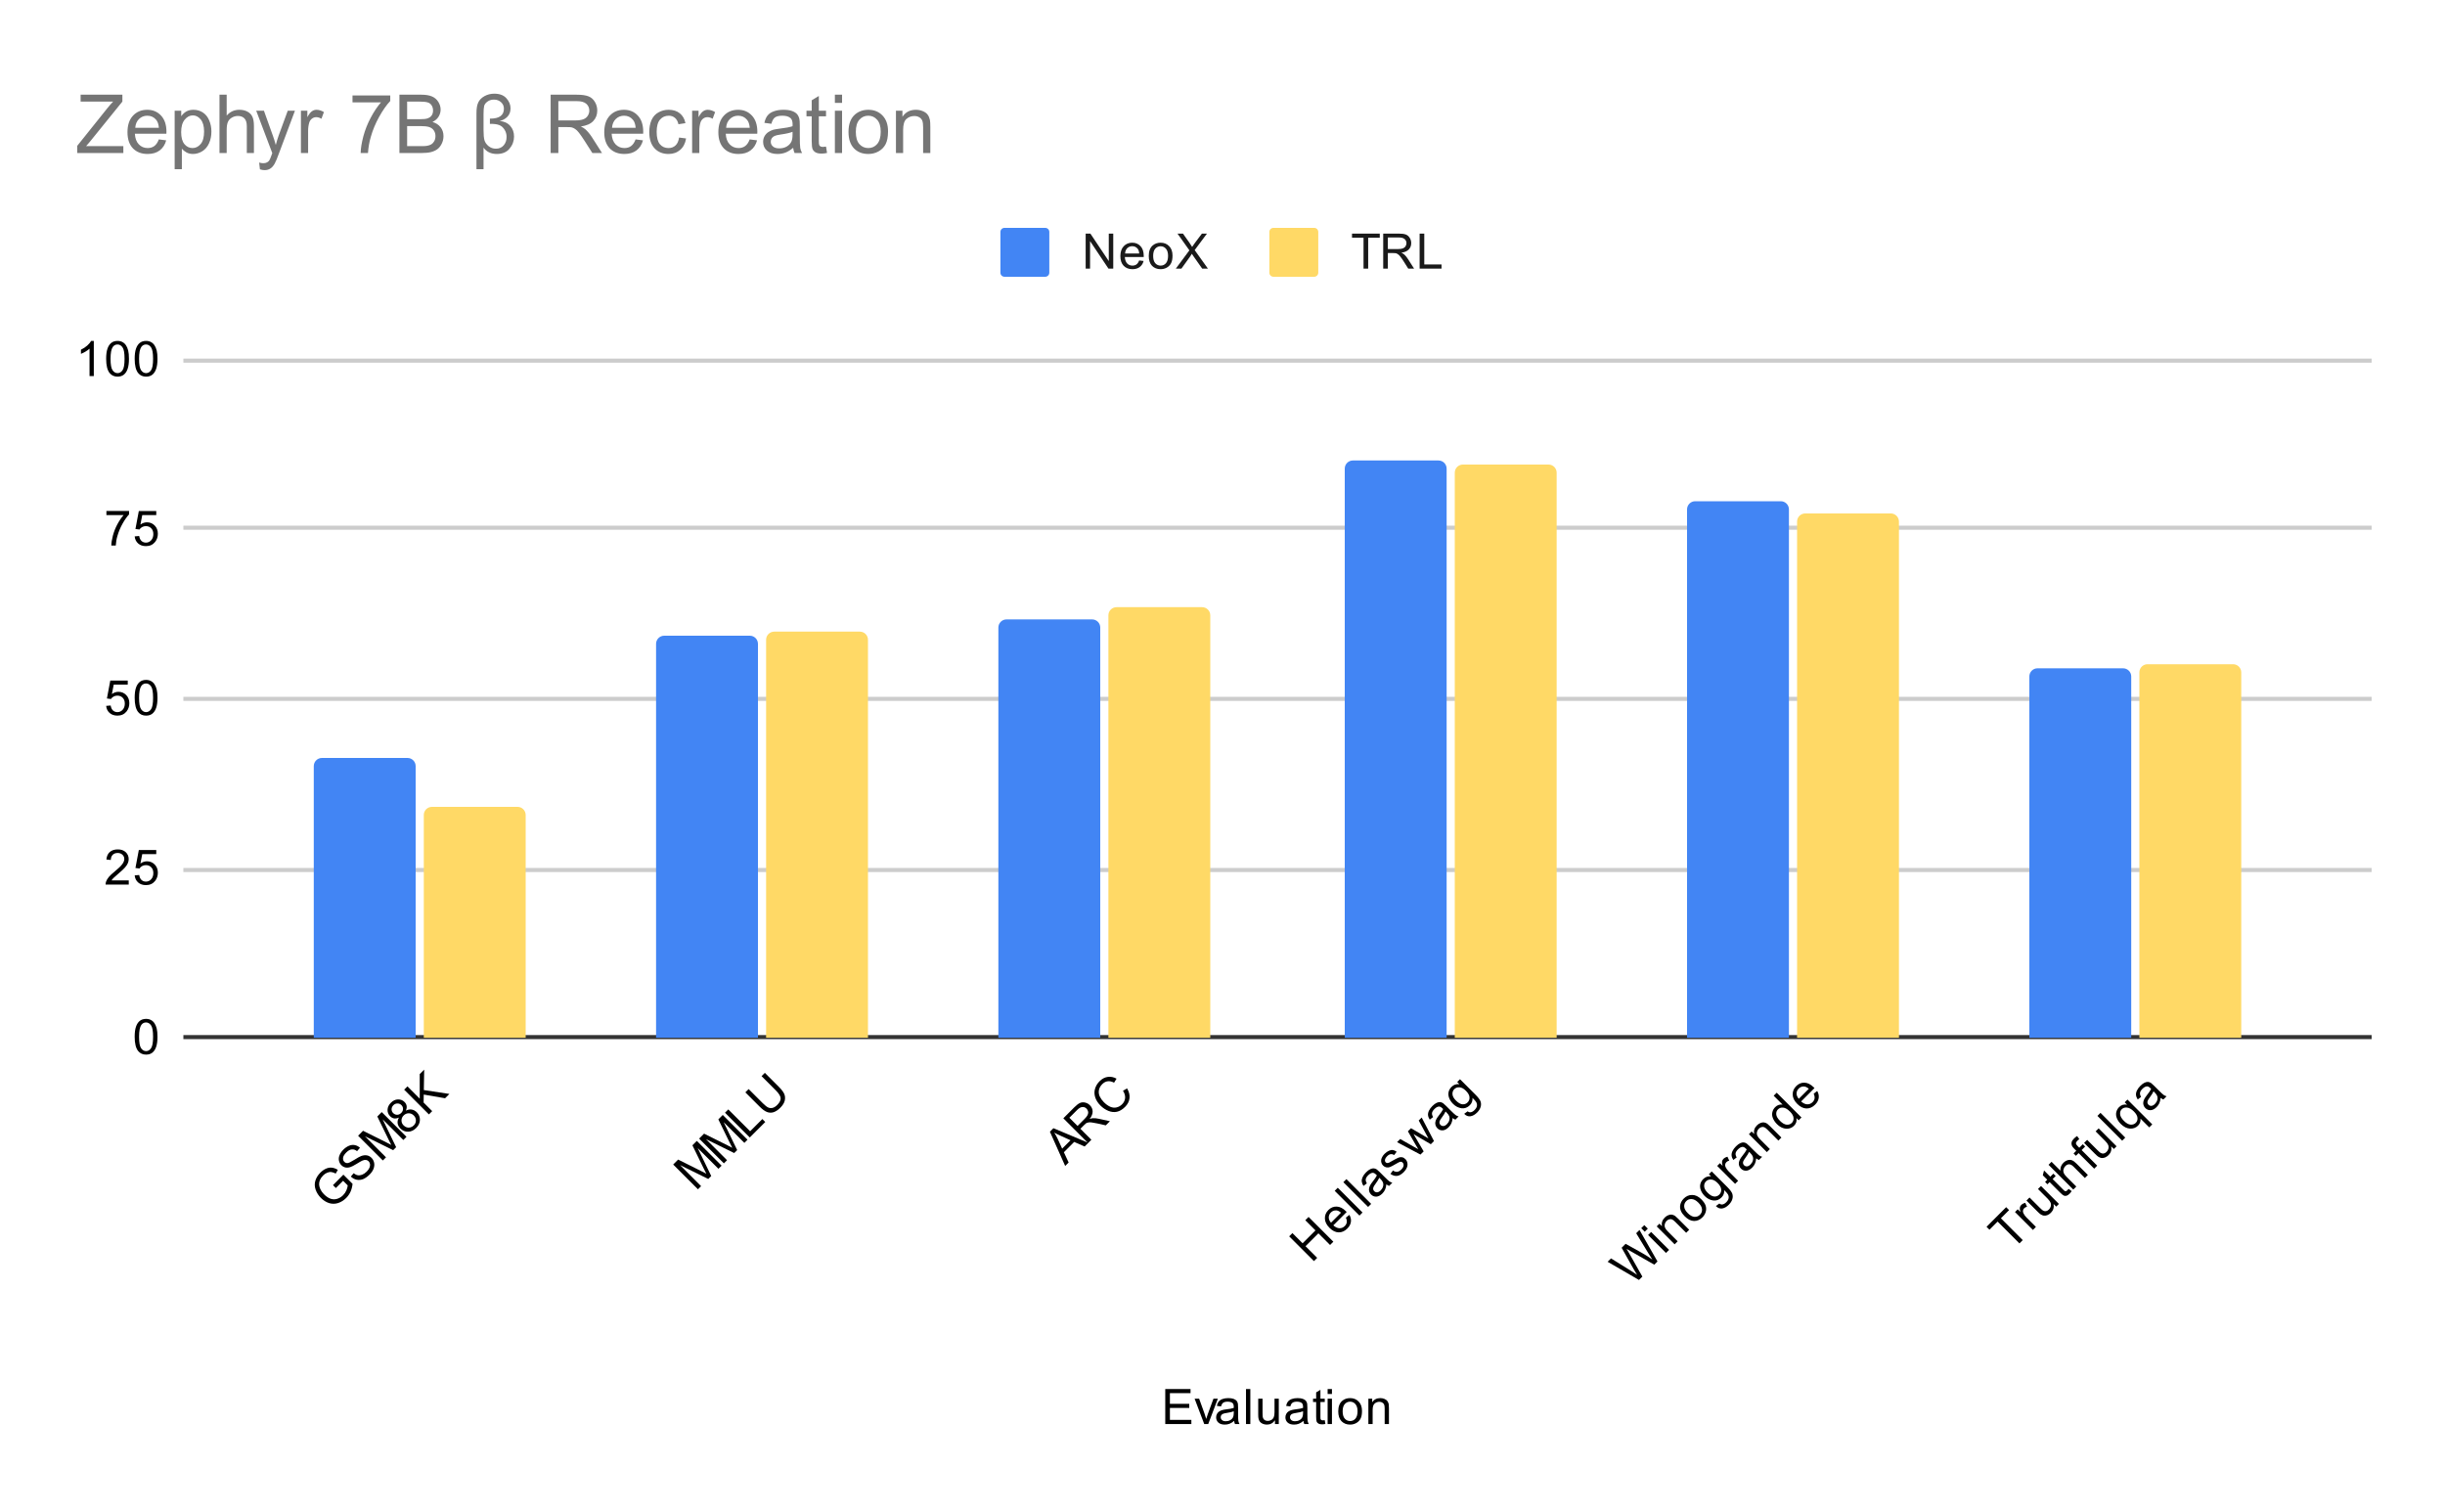 <svg version="1.1" viewBox="0.0 0.0 600.0 371.0" fill="none" stroke="none" stroke-linecap="square" stroke-miterlimit="10" width="600" height="371" xmlns:xlink="http://www.w3.org/1999/xlink" xmlns="http://www.w3.org/2000/svg"><path fill="#ffffff" d="M0 0L600.0 0L600.0 371.0L0 371.0L0 0Z" fill-rule="nonzero"/><path stroke="#333333" stroke-width="1.0" stroke-linecap="butt" d="M45.5 254.5L581.5 254.5" fill-rule="nonzero"/><path stroke="#cccccc" stroke-width="1.0" stroke-linecap="butt" d="M45.5 213.5L581.5 213.5" fill-rule="nonzero"/><path stroke="#cccccc" stroke-width="1.0" stroke-linecap="butt" d="M45.5 171.5L581.5 171.5" fill-rule="nonzero"/><path stroke="#cccccc" stroke-width="1.0" stroke-linecap="butt" d="M45.5 129.5L581.5 129.5" fill-rule="nonzero"/><path stroke="#cccccc" stroke-width="1.0" stroke-linecap="butt" d="M45.5 88.5L581.5 88.5" fill-rule="nonzero"/><clipPath id="id_0"><path d="M45.55 88.283L581.45 88.283L581.45 254.658L45.55 254.658L45.55 88.283Z" clip-rule="nonzero"/></clipPath><path stroke="#000000" stroke-width="2.0" stroke-linecap="butt" stroke-opacity="0.0" clip-path="url(#id_0)" d="M102.0 255.0L77.0 255.0L77.0 188.0C77.0 186.895 77.895 186.0 79.0 186.0L100.0 186.0C101.105 186.0 102.0 186.895 102.0 188.0Z" fill-rule="nonzero"/><path fill="#4285f4" clip-path="url(#id_0)" d="M102.0 255.0L77.0 255.0L77.0 188.0C77.0 186.895 77.895 186.0 79.0 186.0L100.0 186.0C101.105 186.0 102.0 186.895 102.0 188.0Z" fill-rule="nonzero"/><path stroke="#000000" stroke-width="2.0" stroke-linecap="butt" stroke-opacity="0.0" clip-path="url(#id_0)" d="M186.0 255.0L161.0 255.0L161.0 158.0C161.0 156.895 161.895 156.0 163.0 156.0L184.0 156.0C185.105 156.0 186.0 156.895 186.0 158.0Z" fill-rule="nonzero"/><path fill="#4285f4" clip-path="url(#id_0)" d="M186.0 255.0L161.0 255.0L161.0 158.0C161.0 156.895 161.895 156.0 163.0 156.0L184.0 156.0C185.105 156.0 186.0 156.895 186.0 158.0Z" fill-rule="nonzero"/><path stroke="#000000" stroke-width="2.0" stroke-linecap="butt" stroke-opacity="0.0" clip-path="url(#id_0)" d="M270.0 255.0L245.0 255.0L245.0 154.0C245.0 152.895 245.895 152.0 247.0 152.0L268.0 152.0C269.105 152.0 270.0 152.895 270.0 154.0Z" fill-rule="nonzero"/><path fill="#4285f4" clip-path="url(#id_0)" d="M270.0 255.0L245.0 255.0L245.0 154.0C245.0 152.895 245.895 152.0 247.0 152.0L268.0 152.0C269.105 152.0 270.0 152.895 270.0 154.0Z" fill-rule="nonzero"/><path stroke="#000000" stroke-width="2.0" stroke-linecap="butt" stroke-opacity="0.0" clip-path="url(#id_0)" d="M355.0 255.0L330.0 255.0L330.0 115.0C330.0 113.895 330.895 113.0 332.0 113.0L353.0 113.0C354.105 113.0 355.0 113.895 355.0 115.0Z" fill-rule="nonzero"/><path fill="#4285f4" clip-path="url(#id_0)" d="M355.0 255.0L330.0 255.0L330.0 115.0C330.0 113.895 330.895 113.0 332.0 113.0L353.0 113.0C354.105 113.0 355.0 113.895 355.0 115.0Z" fill-rule="nonzero"/><path stroke="#000000" stroke-width="2.0" stroke-linecap="butt" stroke-opacity="0.0" clip-path="url(#id_0)" d="M439.0 255.0L414.0 255.0L414.0 125.0C414.0 123.895 414.895 123.0 416.0 123.0L437.0 123.0C438.105 123.0 439.0 123.895 439.0 125.0Z" fill-rule="nonzero"/><path fill="#4285f4" clip-path="url(#id_0)" d="M439.0 255.0L414.0 255.0L414.0 125.0C414.0 123.895 414.895 123.0 416.0 123.0L437.0 123.0C438.105 123.0 439.0 123.895 439.0 125.0Z" fill-rule="nonzero"/><path stroke="#000000" stroke-width="2.0" stroke-linecap="butt" stroke-opacity="0.0" clip-path="url(#id_0)" d="M523.0 255.0L498.0 255.0L498.0 166.0C498.0 164.895 498.895 164.0 500.0 164.0L521.0 164.0C522.105 164.0 523.0 164.895 523.0 166.0Z" fill-rule="nonzero"/><path fill="#4285f4" clip-path="url(#id_0)" d="M523.0 255.0L498.0 255.0L498.0 166.0C498.0 164.895 498.895 164.0 500.0 164.0L521.0 164.0C522.105 164.0 523.0 164.895 523.0 166.0Z" fill-rule="nonzero"/><path stroke="#000000" stroke-width="2.0" stroke-linecap="butt" stroke-opacity="0.0" clip-path="url(#id_0)" d="M129.0 255.0L104.0 255.0L104.0 200.0C104.0 198.895 104.895 198.0 106.0 198.0L127.0 198.0C128.105 198.0 129.0 198.895 129.0 200.0Z" fill-rule="nonzero"/><path fill="#ffd966" clip-path="url(#id_0)" d="M129.0 255.0L104.0 255.0L104.0 200.0C104.0 198.895 104.895 198.0 106.0 198.0L127.0 198.0C128.105 198.0 129.0 198.895 129.0 200.0Z" fill-rule="nonzero"/><path stroke="#000000" stroke-width="2.0" stroke-linecap="butt" stroke-opacity="0.0" clip-path="url(#id_0)" d="M213.0 255.0L188.0 255.0L188.0 157.0C188.0 155.895 188.895 155.0 190.0 155.0L211.0 155.0C212.105 155.0 213.0 155.895 213.0 157.0Z" fill-rule="nonzero"/><path fill="#ffd966" clip-path="url(#id_0)" d="M213.0 255.0L188.0 255.0L188.0 157.0C188.0 155.895 188.895 155.0 190.0 155.0L211.0 155.0C212.105 155.0 213.0 155.895 213.0 157.0Z" fill-rule="nonzero"/><path stroke="#000000" stroke-width="2.0" stroke-linecap="butt" stroke-opacity="0.0" clip-path="url(#id_0)" d="M297.0 255.0L272.0 255.0L272.0 151.0C272.0 149.895 272.895 149.0 274.0 149.0L295.0 149.0C296.105 149.0 297.0 149.895 297.0 151.0Z" fill-rule="nonzero"/><path fill="#ffd966" clip-path="url(#id_0)" d="M297.0 255.0L272.0 255.0L272.0 151.0C272.0 149.895 272.895 149.0 274.0 149.0L295.0 149.0C296.105 149.0 297.0 149.895 297.0 151.0Z" fill-rule="nonzero"/><path stroke="#000000" stroke-width="2.0" stroke-linecap="butt" stroke-opacity="0.0" clip-path="url(#id_0)" d="M382.0 255.0L357.0 255.0L357.0 116.0C357.0 114.895 357.895 114.0 359.0 114.0L380.0 114.0C381.105 114.0 382.0 114.895 382.0 116.0Z" fill-rule="nonzero"/><path fill="#ffd966" clip-path="url(#id_0)" d="M382.0 255.0L357.0 255.0L357.0 116.0C357.0 114.895 357.895 114.0 359.0 114.0L380.0 114.0C381.105 114.0 382.0 114.895 382.0 116.0Z" fill-rule="nonzero"/><path stroke="#000000" stroke-width="2.0" stroke-linecap="butt" stroke-opacity="0.0" clip-path="url(#id_0)" d="M466.0 255.0L441.0 255.0L441.0 128.0C441.0 126.895 441.895 126.0 443.0 126.0L464.0 126.0C465.105 126.0 466.0 126.895 466.0 128.0Z" fill-rule="nonzero"/><path fill="#ffd966" clip-path="url(#id_0)" d="M466.0 255.0L441.0 255.0L441.0 128.0C441.0 126.895 441.895 126.0 443.0 126.0L464.0 126.0C465.105 126.0 466.0 126.895 466.0 128.0Z" fill-rule="nonzero"/><path stroke="#000000" stroke-width="2.0" stroke-linecap="butt" stroke-opacity="0.0" clip-path="url(#id_0)" d="M550.0 255.0L525.0 255.0L525.0 165.0C525.0 163.895 525.895 163.0 527.0 163.0L548.0 163.0C549.105 163.0 550.0 163.895 550.0 165.0Z" fill-rule="nonzero"/><path fill="#ffd966" clip-path="url(#id_0)" d="M550.0 255.0L525.0 255.0L525.0 165.0C525.0 163.895 525.895 163.0 527.0 163.0L548.0 163.0C549.105 163.0 550.0 163.895 550.0 165.0Z" fill-rule="nonzero"/><path fill="#000000" d="M285.953 349.45L285.953 340.856L292.156 340.856L292.156 341.872L287.094 341.872L287.094 344.497L291.844 344.497L291.844 345.512L287.094 345.512L287.094 348.434L292.359 348.434L292.359 349.45L285.953 349.45ZM295.516 349.45L293.156 343.231L294.266 343.231L295.609 346.95Q295.812 347.559 296.0 348.2Q296.141 347.716 296.391 347.028L297.781 343.231L298.859 343.231L296.5 349.45L295.516 349.45ZM302.859 348.684Q302.266 349.184 301.719 349.387Q301.188 349.591 300.562 349.591Q299.531 349.591 298.984 349.091Q298.438 348.591 298.438 347.809Q298.438 347.356 298.641 346.981Q298.844 346.591 299.188 346.372Q299.531 346.137 299.953 346.028Q300.25 345.934 300.891 345.856Q302.156 345.716 302.766 345.497Q302.766 345.278 302.766 345.231Q302.766 344.575 302.469 344.309Q302.062 343.966 301.266 343.966Q300.531 343.966 300.172 344.231Q299.812 344.481 299.641 345.137L298.609 344.997Q298.75 344.341 299.078 343.934Q299.406 343.528 300.016 343.309Q300.625 343.091 301.422 343.091Q302.219 343.091 302.719 343.278Q303.219 343.466 303.453 343.747Q303.688 344.028 303.781 344.466Q303.828 344.731 303.828 345.434L303.828 346.841Q303.828 348.309 303.891 348.7Q303.969 349.091 304.172 349.45L303.062 349.45Q302.906 349.122 302.859 348.684ZM302.766 346.325Q302.188 346.559 301.047 346.731Q300.391 346.825 300.125 346.95Q299.859 347.059 299.703 347.278Q299.562 347.497 299.562 347.778Q299.562 348.2 299.875 348.481Q300.203 348.762 300.812 348.762Q301.422 348.762 301.891 348.497Q302.375 348.231 302.594 347.762Q302.766 347.403 302.766 346.716L302.766 346.325ZM305.766 349.45L305.766 340.856L306.828 340.856L306.828 349.45L305.766 349.45ZM312.875 349.45L312.875 348.528Q312.141 349.591 310.891 349.591Q310.344 349.591 309.859 349.387Q309.391 349.169 309.156 348.856Q308.922 348.528 308.828 348.059Q308.766 347.762 308.766 347.075L308.766 343.231L309.828 343.231L309.828 346.684Q309.828 347.497 309.891 347.794Q309.984 348.2 310.297 348.45Q310.625 348.684 311.109 348.684Q311.578 348.684 311.984 348.45Q312.406 348.2 312.578 347.778Q312.766 347.356 312.766 346.559L312.766 343.231L313.812 343.231L313.812 349.45L312.875 349.45ZM319.859 348.684Q319.266 349.184 318.719 349.387Q318.188 349.591 317.562 349.591Q316.531 349.591 315.984 349.091Q315.438 348.591 315.438 347.809Q315.438 347.356 315.641 346.981Q315.844 346.591 316.188 346.372Q316.531 346.137 316.953 346.028Q317.25 345.934 317.891 345.856Q319.156 345.716 319.766 345.497Q319.766 345.278 319.766 345.231Q319.766 344.575 319.469 344.309Q319.062 343.966 318.266 343.966Q317.531 343.966 317.172 344.231Q316.812 344.481 316.641 345.137L315.609 344.997Q315.75 344.341 316.078 343.934Q316.406 343.528 317.016 343.309Q317.625 343.091 318.422 343.091Q319.219 343.091 319.719 343.278Q320.219 343.466 320.453 343.747Q320.688 344.028 320.781 344.466Q320.828 344.731 320.828 345.434L320.828 346.841Q320.828 348.309 320.891 348.7Q320.969 349.091 321.172 349.45L320.062 349.45Q319.906 349.122 319.859 348.684ZM319.766 346.325Q319.188 346.559 318.047 346.731Q317.391 346.825 317.125 346.95Q316.859 347.059 316.703 347.278Q316.562 347.497 316.562 347.778Q316.562 348.2 316.875 348.481Q317.203 348.762 317.812 348.762Q318.422 348.762 318.891 348.497Q319.375 348.231 319.594 347.762Q319.766 347.403 319.766 346.716L319.766 346.325ZM325.094 348.512L325.25 349.434Q324.797 349.528 324.453 349.528Q323.875 349.528 323.562 349.356Q323.25 349.169 323.109 348.872Q322.984 348.575 322.984 347.622L322.984 344.044L322.219 344.044L322.219 343.231L322.984 343.231L322.984 341.684L324.031 341.059L324.031 343.231L325.094 343.231L325.094 344.044L324.031 344.044L324.031 347.684Q324.031 348.137 324.078 348.262Q324.141 348.387 324.266 348.466Q324.391 348.544 324.625 348.544Q324.812 348.544 325.094 348.512ZM325.797 342.075L325.797 340.856L326.859 340.856L326.859 342.075L325.797 342.075ZM325.797 349.45L325.797 343.231L326.859 343.231L326.859 349.45L325.797 349.45ZM328.406 346.341Q328.406 344.606 329.359 343.778Q330.156 343.091 331.312 343.091Q332.594 343.091 333.406 343.934Q334.234 344.762 334.234 346.247Q334.234 347.45 333.875 348.137Q333.516 348.825 332.812 349.216Q332.125 349.591 331.312 349.591Q330.016 349.591 329.203 348.762Q328.406 347.919 328.406 346.341ZM329.484 346.341Q329.484 347.528 330.0 348.122Q330.531 348.716 331.312 348.716Q332.109 348.716 332.625 348.122Q333.141 347.528 333.141 346.309Q333.141 345.153 332.609 344.559Q332.094 343.966 331.312 343.966Q330.531 343.966 330.0 344.559Q329.484 345.137 329.484 346.341ZM335.797 349.45L335.797 343.231L336.734 343.231L336.734 344.106Q337.422 343.091 338.719 343.091Q339.281 343.091 339.75 343.294Q340.234 343.497 340.469 343.825Q340.703 344.153 340.797 344.591Q340.844 344.887 340.844 345.622L340.844 349.45L339.797 349.45L339.797 345.669Q339.797 345.012 339.672 344.7Q339.547 344.387 339.234 344.2Q338.922 343.997 338.5 343.997Q337.828 343.997 337.328 344.434Q336.844 344.856 336.844 346.044L336.844 349.45L335.797 349.45Z" fill-rule="nonzero"/><path fill="#000000" d="M33.05 254.424Q33.05 252.893 33.362 251.971Q33.675 251.033 34.284 250.533Q34.909 250.033 35.847 250.033Q36.534 250.033 37.05 250.315Q37.581 250.596 37.925 251.127Q38.269 251.643 38.456 252.393Q38.644 253.143 38.644 254.424Q38.644 255.94 38.331 256.861Q38.034 257.783 37.409 258.299Q36.8 258.799 35.847 258.799Q34.612 258.799 33.894 257.908Q33.05 256.846 33.05 254.424ZM34.128 254.424Q34.128 256.533 34.628 257.236Q35.128 257.94 35.847 257.94Q36.581 257.94 37.066 257.236Q37.566 256.533 37.566 254.424Q37.566 252.299 37.066 251.611Q36.581 250.908 35.831 250.908Q35.112 250.908 34.675 251.518Q34.128 252.299 34.128 254.424Z" fill-rule="nonzero"/><path fill="#000000" d="M31.597 216.049L31.597 217.065L25.909 217.065Q25.909 216.69 26.034 216.33Q26.253 215.752 26.722 215.19Q27.206 214.627 28.113 213.893Q29.519 212.736 30.003 212.065Q30.503 211.393 30.503 210.799Q30.503 210.174 30.05 209.752Q29.597 209.315 28.878 209.315Q28.113 209.315 27.659 209.768Q27.206 210.221 27.191 211.033L26.113 210.924Q26.222 209.705 26.941 209.08Q27.675 208.44 28.909 208.44Q30.144 208.44 30.863 209.127Q31.581 209.815 31.581 210.83Q31.581 211.346 31.363 211.846Q31.159 212.33 30.659 212.893Q30.175 213.44 29.05 214.393Q28.097 215.19 27.816 215.486Q27.55 215.768 27.378 216.049L31.597 216.049ZM33.05 214.815L34.159 214.721Q34.284 215.533 34.722 215.94Q35.175 216.346 35.816 216.346Q36.566 216.346 37.097 215.768Q37.628 215.19 37.628 214.252Q37.628 213.346 37.112 212.83Q36.612 212.299 35.784 212.299Q35.284 212.299 34.862 212.533Q34.456 212.768 34.222 213.127L33.237 213.002L34.066 208.596L38.347 208.596L38.347 209.596L34.909 209.596L34.456 211.908Q35.222 211.361 36.066 211.361Q37.191 211.361 37.956 212.143Q38.737 212.924 38.737 214.158Q38.737 215.315 38.066 216.174Q37.237 217.205 35.816 217.205Q34.644 217.205 33.894 216.549Q33.159 215.893 33.05 214.815Z" fill-rule="nonzero"/><path fill="#000000" d="M26.05 173.221L27.159 173.127Q27.284 173.94 27.722 174.346Q28.175 174.752 28.816 174.752Q29.566 174.752 30.097 174.174Q30.628 173.596 30.628 172.658Q30.628 171.752 30.113 171.236Q29.613 170.705 28.784 170.705Q28.284 170.705 27.863 170.94Q27.456 171.174 27.222 171.533L26.238 171.408L27.066 167.002L31.347 167.002L31.347 168.002L27.909 168.002L27.456 170.315Q28.222 169.768 29.066 169.768Q30.191 169.768 30.956 170.549Q31.738 171.33 31.738 172.565Q31.738 173.721 31.066 174.58Q30.238 175.611 28.816 175.611Q27.644 175.611 26.894 174.955Q26.159 174.299 26.05 173.221ZM33.05 171.236Q33.05 169.705 33.362 168.783Q33.675 167.846 34.284 167.346Q34.909 166.846 35.847 166.846Q36.534 166.846 37.05 167.127Q37.581 167.408 37.925 167.94Q38.269 168.455 38.456 169.205Q38.644 169.955 38.644 171.236Q38.644 172.752 38.331 173.674Q38.034 174.596 37.409 175.111Q36.8 175.611 35.847 175.611Q34.612 175.611 33.894 174.721Q33.05 173.658 33.05 171.236ZM34.128 171.236Q34.128 173.346 34.628 174.049Q35.128 174.752 35.847 174.752Q36.581 174.752 37.066 174.049Q37.566 173.346 37.566 171.236Q37.566 169.111 37.066 168.424Q36.581 167.721 35.831 167.721Q35.112 167.721 34.675 168.33Q34.128 169.111 34.128 171.236Z" fill-rule="nonzero"/><path fill="#000000" d="M26.113 126.408L26.113 125.393L31.675 125.393L31.675 126.221Q30.863 127.096 30.05 128.549Q29.253 129.986 28.816 131.518Q28.488 132.596 28.409 133.877L27.316 133.877Q27.331 132.861 27.706 131.424Q28.097 129.986 28.8 128.658Q29.519 127.33 30.331 126.408L26.113 126.408ZM33.05 131.627L34.159 131.533Q34.284 132.346 34.722 132.752Q35.175 133.158 35.816 133.158Q36.566 133.158 37.097 132.58Q37.628 132.002 37.628 131.065Q37.628 130.158 37.112 129.643Q36.612 129.111 35.784 129.111Q35.284 129.111 34.862 129.346Q34.456 129.58 34.222 129.94L33.237 129.815L34.066 125.408L38.347 125.408L38.347 126.408L34.909 126.408L34.456 128.721Q35.222 128.174 36.066 128.174Q37.191 128.174 37.956 128.955Q38.737 129.736 38.737 130.971Q38.737 132.127 38.066 132.986Q37.237 134.018 35.816 134.018Q34.644 134.018 33.894 133.361Q33.159 132.705 33.05 131.627Z" fill-rule="nonzero"/><path fill="#000000" d="M23.019 92.283L21.972 92.283L21.972 85.565Q21.581 85.924 20.956 86.299Q20.347 86.658 19.863 86.83L19.863 85.815Q20.738 85.393 21.394 84.815Q22.066 84.221 22.347 83.658L23.019 83.658L23.019 92.283ZM26.05 88.049Q26.05 86.518 26.363 85.596Q26.675 84.658 27.284 84.158Q27.909 83.658 28.847 83.658Q29.534 83.658 30.05 83.94Q30.581 84.221 30.925 84.752Q31.269 85.268 31.456 86.018Q31.644 86.768 31.644 88.049Q31.644 89.565 31.331 90.486Q31.034 91.408 30.409 91.924Q29.8 92.424 28.847 92.424Q27.613 92.424 26.894 91.533Q26.05 90.471 26.05 88.049ZM27.128 88.049Q27.128 90.158 27.628 90.861Q28.128 91.565 28.847 91.565Q29.581 91.565 30.066 90.861Q30.566 90.158 30.566 88.049Q30.566 85.924 30.066 85.236Q29.581 84.533 28.831 84.533Q28.113 84.533 27.675 85.143Q27.128 85.924 27.128 88.049ZM33.05 88.049Q33.05 86.518 33.362 85.596Q33.675 84.658 34.284 84.158Q34.909 83.658 35.847 83.658Q36.534 83.658 37.05 83.94Q37.581 84.221 37.925 84.752Q38.269 85.268 38.456 86.018Q38.644 86.768 38.644 88.049Q38.644 89.565 38.331 90.486Q38.034 91.408 37.409 91.924Q36.8 92.424 35.847 92.424Q34.612 92.424 33.894 91.533Q33.05 90.471 33.05 88.049ZM34.128 88.049Q34.128 90.158 34.628 90.861Q35.128 91.565 35.847 91.565Q36.581 91.565 37.066 90.861Q37.566 90.158 37.566 88.049Q37.566 85.924 37.066 85.236Q36.581 84.533 35.831 84.533Q35.112 84.533 34.675 85.143Q34.128 85.924 34.128 88.049Z" fill-rule="nonzero"/><path fill="#000000" d="M82.418 291.539L81.711 290.832L84.264 288.258L86.517 290.511Q86.407 291.572 86.02 292.445Q85.623 293.307 84.96 293.97Q84.065 294.865 82.949 295.229Q81.833 295.572 80.739 295.229Q79.645 294.865 78.75 293.97Q77.855 293.075 77.458 291.948Q77.06 290.799 77.391 289.738Q77.712 288.666 78.618 287.76Q79.281 287.098 80.021 286.777Q80.761 286.457 81.446 286.545Q82.131 286.611 82.905 287.075L82.385 287.992Q81.778 287.672 81.303 287.617Q80.838 287.55 80.308 287.771Q79.767 287.981 79.314 288.434Q78.761 288.987 78.518 289.561Q78.286 290.125 78.308 290.655Q78.342 291.174 78.54 291.638Q78.872 292.434 79.524 293.086Q80.341 293.903 81.17 294.18Q81.999 294.434 82.794 294.169Q83.59 293.903 84.197 293.296Q84.717 292.776 85.015 292.08Q85.302 291.373 85.335 290.898L84.197 289.76L82.418 291.539ZM86.098 288.722L86.783 287.904Q87.302 288.313 87.788 288.401Q88.274 288.49 88.871 288.269Q89.467 288.026 89.987 287.506Q90.44 287.053 90.661 286.567Q90.871 286.07 90.804 285.672Q90.738 285.252 90.462 284.976Q90.175 284.689 89.799 284.645Q89.412 284.589 88.893 284.822Q88.539 284.976 87.501 285.617Q86.473 286.247 85.965 286.401Q85.291 286.611 84.75 286.49Q84.197 286.357 83.777 285.937Q83.324 285.484 83.181 284.833Q83.037 284.159 83.335 283.463Q83.634 282.744 84.241 282.137Q84.915 281.463 85.656 281.164Q86.385 280.855 87.092 281.01Q87.788 281.153 88.34 281.662L87.622 282.49Q86.981 281.982 86.33 282.059Q85.678 282.115 84.982 282.811Q84.252 283.54 84.186 284.136Q84.12 284.733 84.496 285.109Q84.827 285.44 85.269 285.418Q85.711 285.396 86.904 284.645Q88.108 283.882 88.639 283.683Q89.423 283.407 90.053 283.529Q90.672 283.639 91.169 284.136Q91.655 284.623 91.81 285.33Q91.953 286.026 91.677 286.788Q91.39 287.539 90.738 288.191Q89.909 289.02 89.114 289.351Q88.318 289.661 87.512 289.495Q86.716 289.318 86.098 288.722ZM93.953 284.777L87.876 278.701L89.092 277.485L94.826 280.347Q95.632 280.756 96.019 280.966Q95.787 280.535 95.367 279.673L92.594 273.983L93.677 272.9L99.754 278.977L98.98 279.75L93.898 274.668L97.212 281.518L96.483 282.247L89.556 278.833L94.727 284.004L93.953 284.777ZM97.897 274.248Q97.257 274.535 96.715 274.458Q96.174 274.359 95.743 273.928Q95.08 273.265 95.102 272.337Q95.135 271.398 95.92 270.613Q96.715 269.818 97.665 269.795Q98.616 269.773 99.279 270.436Q99.698 270.856 99.787 271.386Q99.875 271.917 99.599 272.547Q100.339 272.16 101.035 272.281Q101.731 272.403 102.295 272.966Q103.068 273.74 103.046 274.823Q103.035 275.894 102.129 276.8Q101.234 277.695 100.151 277.717Q99.069 277.739 98.273 276.944Q97.676 276.347 97.577 275.651Q97.489 274.944 97.897 274.248ZM96.472 273.132Q96.903 273.563 97.456 273.563Q98.019 273.552 98.461 273.11Q98.892 272.679 98.903 272.138Q98.903 271.585 98.505 271.188Q98.096 270.779 97.533 270.79Q96.958 270.79 96.538 271.21Q96.108 271.641 96.097 272.204Q96.097 272.756 96.472 273.132ZM99.046 276.17Q99.367 276.491 99.809 276.646Q100.262 276.789 100.726 276.657Q101.19 276.524 101.532 276.182Q102.063 275.651 102.063 274.966Q102.074 274.27 101.543 273.74Q101.002 273.198 100.295 273.198Q99.588 273.198 99.046 273.74Q98.516 274.27 98.527 274.966Q98.527 275.651 99.046 276.17ZM105.256 273.475L99.179 267.398L99.986 266.591L103.002 269.608L103.002 263.575L104.096 262.481L104.007 267.497L110.283 268.448L109.222 269.508L103.985 268.602L103.952 270.558L106.062 272.668L105.256 273.475Z" fill-rule="nonzero"/><path fill="#000000" d="M171.276 291.848L165.199 285.772L166.414 284.556L172.149 287.418Q172.955 287.827 173.342 288.037Q173.11 287.606 172.69 286.744L169.917 281.054L171 279.971L177.076 286.048L176.303 286.821L171.22 281.739L174.535 288.589L173.806 289.318L166.878 285.904L172.049 291.075L171.276 291.848ZM177.64 285.484L171.563 279.408L172.778 278.192L178.513 281.054Q179.319 281.463 179.706 281.673Q179.474 281.242 179.054 280.38L176.281 274.69L177.363 273.607L183.44 279.684L182.667 280.457L177.584 275.375L180.899 282.225L180.17 282.954L173.242 279.54L178.413 284.711L177.64 285.484ZM183.993 279.132L177.916 273.055L178.722 272.248L184.081 277.607L187.075 274.613L187.793 275.331L183.993 279.132ZM186.887 264.083L187.694 263.277L191.207 266.79Q192.124 267.707 192.456 268.459Q192.776 269.199 192.577 270.083Q192.367 270.956 191.495 271.828Q190.644 272.679 189.804 272.944Q188.964 273.187 188.18 272.867Q187.385 272.536 186.423 271.574L182.91 268.061L183.716 267.254L187.219 270.757Q188.014 271.552 188.534 271.784Q189.064 272.005 189.627 271.862Q190.191 271.696 190.71 271.177Q191.594 270.293 191.572 269.519Q191.539 268.735 190.39 267.586L186.887 264.083Z" fill-rule="nonzero"/><path fill="#000000" d="M261.393 286.125L257.647 277.717L258.509 276.856L267.072 280.446L266.166 281.352L263.602 280.225L261.072 282.755L262.243 285.274L261.393 286.125ZM260.652 281.872L262.707 279.817L260.398 278.767Q259.338 278.303 258.708 277.938Q259.172 278.645 259.536 279.43L260.652 281.872ZM267.016 280.502L260.94 274.425L263.635 271.729Q264.453 270.911 265.039 270.657Q265.624 270.403 266.298 270.569Q266.961 270.724 267.458 271.221Q268.11 271.873 268.132 272.734Q268.154 273.596 267.403 274.591Q267.878 274.425 268.187 274.403Q268.861 274.37 269.657 274.546L272.375 275.143L271.358 276.159L269.303 275.695Q268.397 275.497 267.878 275.441Q267.37 275.375 267.072 275.452Q266.773 275.508 266.53 275.64Q266.375 275.751 266.066 276.06L265.127 276.999L267.823 279.695L267.016 280.502ZM264.431 276.303L266.166 274.568Q266.707 274.027 266.906 273.607Q267.105 273.165 267.016 272.768Q266.928 272.348 266.63 272.049Q266.199 271.618 265.602 271.663Q265.017 271.696 264.343 272.37L262.42 274.292L264.431 276.303ZM275.579 267.674L276.584 267.089Q277.314 268.326 277.181 269.497Q277.048 270.668 276.098 271.618Q275.115 272.602 274.098 272.823Q273.082 273.044 272.01 272.613Q270.928 272.171 270.055 271.298Q269.104 270.348 268.762 269.276Q268.419 268.204 268.718 267.177Q269.027 266.138 269.834 265.332Q270.74 264.426 271.822 264.271Q272.916 264.105 273.999 264.702L273.391 265.685Q272.519 265.232 271.811 265.343Q271.104 265.431 270.497 266.039Q269.801 266.735 269.668 267.553Q269.535 268.348 269.9 269.11Q270.276 269.862 270.883 270.469Q271.657 271.243 272.452 271.596Q273.259 271.939 274.021 271.751Q274.783 271.563 275.347 271Q276.021 270.326 276.098 269.475Q276.187 268.613 275.579 267.674Z" fill-rule="nonzero"/><path fill="#000000" d="M322.441 309.471L316.364 303.394L317.16 302.599L319.656 305.096L322.816 301.936L320.319 299.439L321.126 298.632L327.203 304.709L326.396 305.515L323.535 302.654L320.375 305.814L323.236 308.675L322.441 309.471ZM330.274 298.809L331.136 298.124Q331.633 298.975 331.512 299.848Q331.39 300.72 330.628 301.483Q329.666 302.444 328.495 302.422Q327.335 302.389 326.264 301.317Q325.159 300.212 325.126 299.03Q325.081 297.837 325.987 296.931Q326.871 296.047 328.02 296.091Q329.18 296.124 330.274 297.218Q330.34 297.284 330.473 297.417L327.192 300.698Q327.965 301.383 328.716 301.405Q329.457 301.416 330.009 300.864Q330.418 300.455 330.495 299.958Q330.572 299.439 330.274 298.809ZM326.628 300.046L329.081 297.594Q328.473 297.074 327.965 297.03Q327.17 296.964 326.606 297.527Q326.087 298.047 326.076 298.743Q326.076 299.428 326.628 300.046ZM333.611 298.301L327.534 292.224L328.285 291.473L334.362 297.549L333.611 298.301ZM335.732 296.179L329.655 290.103L330.407 289.351L336.483 295.428L335.732 296.179ZM340.207 290.622Q340.14 291.395 339.897 291.926Q339.665 292.445 339.223 292.887Q338.494 293.616 337.754 293.649Q337.014 293.682 336.461 293.13Q336.141 292.81 336.019 292.401Q335.887 291.981 335.975 291.583Q336.053 291.174 336.274 290.799Q336.417 290.523 336.815 290.014Q337.61 289.02 337.887 288.434Q337.732 288.28 337.699 288.247Q337.235 287.783 336.837 287.805Q336.307 287.849 335.743 288.412Q335.224 288.932 335.158 289.373Q335.08 289.804 335.423 290.39L334.594 291.02Q334.23 290.456 334.174 289.937Q334.119 289.418 334.395 288.832Q334.671 288.247 335.235 287.683Q335.798 287.12 336.285 286.899Q336.771 286.678 337.135 286.711Q337.5 286.744 337.876 286.987Q338.097 287.142 338.594 287.639L339.588 288.633Q340.627 289.672 340.947 289.904Q341.279 290.125 341.676 290.235L340.892 291.02Q340.549 290.898 340.207 290.622ZM338.472 289.02Q338.229 289.594 337.544 290.523Q337.146 291.053 337.047 291.329Q336.936 291.594 336.981 291.859Q337.036 292.114 337.235 292.312Q337.533 292.611 337.953 292.589Q338.384 292.555 338.815 292.125Q339.246 291.694 339.389 291.174Q339.544 290.644 339.367 290.158Q339.235 289.782 338.748 289.296L338.472 289.02ZM341.212 288.07L341.831 287.23Q342.339 287.606 342.847 287.562Q343.367 287.506 343.886 286.987Q344.394 286.479 344.438 286.037Q344.483 285.573 344.195 285.286Q343.941 285.031 343.577 285.109Q343.322 285.164 342.56 285.617Q341.533 286.225 341.069 286.401Q340.605 286.556 340.174 286.457Q339.743 286.357 339.411 286.026Q339.124 285.739 339.002 285.352Q338.881 284.965 338.947 284.567Q339.002 284.269 339.212 283.882Q339.422 283.496 339.776 283.142Q340.284 282.634 340.825 282.402Q341.367 282.148 341.809 282.214Q342.251 282.28 342.737 282.634L342.107 283.463Q341.731 283.175 341.301 283.231Q340.87 283.264 340.428 283.706Q339.92 284.214 339.875 284.612Q339.82 284.998 340.052 285.23Q340.196 285.374 340.395 285.396Q340.616 285.418 340.881 285.308Q341.035 285.241 341.731 284.833Q342.748 284.258 343.19 284.081Q343.632 283.904 344.063 283.982Q344.494 284.059 344.88 284.446Q345.256 284.822 345.366 285.374Q345.477 285.904 345.256 286.501Q345.024 287.086 344.505 287.606Q343.643 288.467 342.836 288.567Q342.03 288.644 341.212 288.07ZM348.582 283.33L342.836 280.281L343.61 279.507L346.847 281.352L348.051 282.026Q348.007 281.938 347.377 280.888L345.499 277.618L346.261 276.856L349.476 278.745L350.537 279.364L349.941 278.259L348.151 274.966L348.88 274.237L351.896 280.015L351.123 280.789L347.786 278.844L346.869 278.281L349.366 282.546L348.582 283.33ZM356.47 274.359Q356.404 275.132 356.161 275.662Q355.929 276.182 355.487 276.623Q354.758 277.353 354.017 277.386Q353.277 277.419 352.725 276.867Q352.404 276.546 352.283 276.137Q352.15 275.717 352.239 275.32Q352.316 274.911 352.537 274.535Q352.681 274.259 353.078 273.751Q353.874 272.756 354.15 272.171Q353.995 272.016 353.962 271.983Q353.498 271.519 353.1 271.541Q352.57 271.585 352.007 272.149Q351.487 272.668 351.421 273.11Q351.344 273.541 351.686 274.127L350.858 274.756Q350.493 274.193 350.438 273.674Q350.382 273.154 350.659 272.569Q350.935 271.983 351.498 271.42Q352.062 270.856 352.548 270.635Q353.034 270.414 353.399 270.447Q353.763 270.48 354.139 270.724Q354.36 270.878 354.857 271.375L355.852 272.37Q356.89 273.408 357.21 273.64Q357.542 273.861 357.94 273.972L357.155 274.756Q356.813 274.635 356.47 274.359ZM354.736 272.756Q354.493 273.331 353.808 274.259Q353.41 274.789 353.31 275.066Q353.2 275.331 353.244 275.596Q353.299 275.85 353.498 276.049Q353.796 276.347 354.216 276.325Q354.647 276.292 355.078 275.861Q355.509 275.43 355.653 274.911Q355.807 274.381 355.631 273.894Q355.498 273.519 355.012 273.033L354.736 272.756ZM359.31 273.331L360.149 272.712Q360.525 273 360.89 272.944Q361.376 272.878 361.851 272.403Q362.37 271.884 362.436 271.398Q362.514 270.9 362.249 270.436Q362.083 270.138 361.343 269.42Q361.431 270.48 360.702 271.21Q359.796 272.116 358.647 271.961Q357.487 271.795 356.581 270.889Q355.951 270.26 355.642 269.508Q355.332 268.735 355.476 268.017Q355.62 267.298 356.205 266.713Q356.99 265.928 358.128 266.05L357.597 265.52L358.282 264.835L362.083 268.635Q363.11 269.663 363.331 270.304Q363.552 270.945 363.342 271.641Q363.144 272.348 362.481 273.011Q361.696 273.795 360.856 273.928Q360.017 274.06 359.31 273.331ZM357.288 270.072Q358.15 270.933 358.89 270.989Q359.63 271.044 360.149 270.525Q360.669 270.005 360.613 269.265Q360.569 268.514 359.73 267.674Q358.923 266.868 358.15 266.823Q357.387 266.768 356.879 267.276Q356.382 267.774 356.437 268.536Q356.492 269.276 357.288 270.072Z" fill-rule="nonzero"/><path fill="#000000" d="M402.205 314.1L394.515 309.637L395.344 308.808L400.261 311.868Q401.023 312.343 401.752 312.852Q401.012 311.647 400.901 311.449L397.951 306.2L398.924 305.228L402.868 307.427Q404.337 308.255 405.498 309.106Q405.034 308.421 404.47 307.482L401.52 302.632L402.327 301.825L406.746 309.559L405.962 310.344L400.062 306.985Q399.321 306.576 399.156 306.477Q399.476 306.974 399.686 307.361L403.034 313.271L402.205 314.1ZM403.619 302.256L402.757 301.394L403.509 300.643L404.371 301.505L403.619 302.256ZM408.834 307.471L404.437 303.074L405.188 302.322L409.586 306.72L408.834 307.471ZM410.956 305.35L406.558 300.952L407.221 300.289L407.84 300.908Q407.608 299.704 408.525 298.787Q408.923 298.389 409.398 298.201Q409.884 298.002 410.282 298.069Q410.679 298.135 411.055 298.378Q411.298 298.555 411.817 299.074L414.524 301.781L413.784 302.521L411.11 299.848Q410.646 299.383 410.337 299.251Q410.027 299.118 409.674 299.207Q409.309 299.284 409.011 299.582Q408.536 300.057 408.492 300.72Q408.447 301.361 409.287 302.201L411.696 304.609L410.956 305.35ZM413.43 298.477Q412.204 297.251 412.292 295.992Q412.37 294.942 413.187 294.124Q414.093 293.218 415.264 293.24Q416.436 293.24 417.485 294.29Q418.336 295.141 418.568 295.881Q418.8 296.621 418.579 297.395Q418.358 298.146 417.784 298.721Q416.867 299.638 415.706 299.627Q414.546 299.593 413.43 298.477ZM414.193 297.715Q415.032 298.555 415.817 298.61Q416.612 298.654 417.165 298.102Q417.728 297.538 417.673 296.754Q417.618 295.969 416.756 295.108Q415.938 294.29 415.143 294.246Q414.358 294.191 413.806 294.743Q413.254 295.296 413.298 296.091Q413.342 296.864 414.193 297.715ZM421.076 295.958L421.916 295.34Q422.291 295.627 422.656 295.572Q423.142 295.505 423.617 295.03Q424.136 294.511 424.203 294.025Q424.28 293.528 424.015 293.064Q423.849 292.765 423.109 292.047Q423.197 293.108 422.468 293.837Q421.562 294.743 420.413 294.588Q419.253 294.423 418.347 293.517Q417.717 292.887 417.408 292.136Q417.099 291.362 417.242 290.644Q417.386 289.926 417.971 289.34Q418.756 288.556 419.894 288.677L419.363 288.147L420.048 287.462L423.849 291.263Q424.877 292.29 425.098 292.931Q425.319 293.572 425.109 294.268Q424.91 294.975 424.247 295.638Q423.462 296.422 422.623 296.555Q421.783 296.688 421.076 295.958ZM419.054 292.699Q419.916 293.561 420.656 293.616Q421.396 293.671 421.916 293.152Q422.435 292.633 422.38 291.893Q422.336 291.141 421.496 290.302Q420.689 289.495 419.916 289.451Q419.154 289.396 418.645 289.904Q418.148 290.401 418.203 291.163Q418.259 291.904 419.054 292.699ZM425.794 290.511L421.396 286.114L422.07 285.44L422.733 286.103Q422.523 285.385 422.59 285.031Q422.656 284.656 422.921 284.391Q423.297 284.015 423.916 283.86L424.357 284.81Q423.916 284.921 423.65 285.186Q423.396 285.44 423.352 285.794Q423.308 286.125 423.496 286.468Q423.761 286.998 424.225 287.462L426.534 289.771L425.794 290.511ZM430.964 284.258Q430.898 285.031 430.655 285.562Q430.423 286.081 429.981 286.523Q429.252 287.252 428.512 287.285Q427.771 287.318 427.219 286.766Q426.899 286.446 426.777 286.037Q426.644 285.617 426.733 285.219Q426.81 284.81 427.031 284.435Q427.175 284.159 427.573 283.65Q428.368 282.656 428.644 282.07Q428.49 281.916 428.456 281.883Q427.992 281.419 427.595 281.441Q427.064 281.485 426.501 282.048Q425.982 282.568 425.915 283.01Q425.838 283.44 426.18 284.026L425.352 284.656Q424.987 284.092 424.932 283.573Q424.877 283.054 425.153 282.468Q425.429 281.883 425.993 281.319Q426.556 280.756 427.042 280.535Q427.528 280.314 427.893 280.347Q428.258 280.38 428.633 280.623Q428.854 280.778 429.351 281.275L430.346 282.269Q431.384 283.308 431.705 283.54Q432.036 283.761 432.434 283.871L431.649 284.656Q431.307 284.534 430.964 284.258ZM429.23 282.656Q428.987 283.231 428.302 284.159Q427.904 284.689 427.805 284.965Q427.694 285.23 427.738 285.495Q427.794 285.75 427.992 285.948Q428.291 286.247 428.711 286.225Q429.141 286.192 429.572 285.761Q430.003 285.33 430.147 284.81Q430.302 284.28 430.125 283.794Q429.992 283.418 429.506 282.932L429.23 282.656ZM433.583 282.722L429.186 278.325L429.849 277.662L430.467 278.281Q430.235 277.076 431.152 276.159Q431.55 275.762 432.025 275.574Q432.511 275.375 432.909 275.441Q433.307 275.508 433.682 275.751Q433.925 275.927 434.445 276.447L437.152 279.154L436.411 279.894L433.738 277.22Q433.274 276.756 432.964 276.623Q432.655 276.491 432.301 276.579Q431.937 276.657 431.638 276.955Q431.163 277.43 431.119 278.093Q431.075 278.734 431.915 279.573L434.323 281.982L433.583 282.722ZM441.383 274.922L440.831 274.37Q441.063 275.441 440.256 276.248Q439.726 276.778 438.997 276.933Q438.257 277.076 437.494 276.8Q436.732 276.524 436.058 275.85Q435.406 275.198 435.086 274.436Q434.765 273.673 434.931 272.955Q435.086 272.226 435.627 271.685Q436.025 271.287 436.5 271.143Q436.975 271 437.439 271.066L435.262 268.889L436.003 268.149L442.079 274.226L441.383 274.922ZM436.831 275.077Q437.682 275.927 438.455 275.994Q439.218 276.049 439.704 275.563Q440.19 275.077 440.135 274.336Q440.079 273.596 439.262 272.779Q438.356 271.873 437.583 271.806Q436.82 271.729 436.312 272.237Q435.815 272.734 435.892 273.475Q435.958 274.204 436.831 275.077ZM445.073 268.403L445.935 267.718Q446.432 268.569 446.311 269.442Q446.189 270.315 445.427 271.077Q444.466 272.038 443.295 272.016Q442.135 271.983 441.063 270.911Q439.958 269.807 439.925 268.624Q439.881 267.431 440.787 266.525Q441.671 265.641 442.82 265.685Q443.98 265.719 445.073 266.812Q445.14 266.879 445.272 267.011L441.991 270.293Q442.764 270.978 443.516 271Q444.256 271.011 444.808 270.458Q445.217 270.05 445.294 269.552Q445.372 269.033 445.073 268.403ZM441.427 269.641L443.88 267.188Q443.273 266.669 442.764 266.625Q441.969 266.558 441.405 267.122Q440.886 267.641 440.875 268.337Q440.875 269.022 441.427 269.641Z" fill-rule="nonzero"/><path fill="#000000" d="M495.57 305.129L490.212 299.77L488.212 301.77L487.494 301.052L492.311 296.235L493.029 296.953L491.018 298.964L496.377 304.322L495.57 305.129ZM498.874 301.825L494.476 297.428L495.15 296.754L495.813 297.417Q495.603 296.699 495.67 296.345Q495.736 295.969 496.001 295.704Q496.377 295.329 496.995 295.174L497.437 296.124Q496.995 296.235 496.73 296.5Q496.476 296.754 496.432 297.107Q496.388 297.439 496.576 297.781Q496.841 298.312 497.305 298.776L499.614 301.085L498.874 301.825ZM504.597 296.102L503.945 295.45Q504.177 296.721 503.293 297.605Q502.906 297.991 502.42 298.19Q501.934 298.367 501.548 298.312Q501.15 298.245 500.752 297.98Q500.498 297.815 500.012 297.328L497.294 294.611L498.045 293.859L500.487 296.301Q501.061 296.875 501.315 297.041Q501.669 297.262 502.067 297.218Q502.464 297.152 502.807 296.809Q503.138 296.478 503.26 296.025Q503.382 295.55 503.205 295.13Q503.039 294.699 502.476 294.135L500.122 291.782L500.862 291.042L505.26 295.439L504.597 296.102ZM507.624 291.749L508.387 292.29Q508.132 292.677 507.889 292.92Q507.481 293.329 507.138 293.428Q506.784 293.517 506.475 293.406Q506.177 293.285 505.503 292.611L502.973 290.081L502.431 290.622L501.857 290.047L502.398 289.506L501.304 288.412L501.603 287.23L503.139 288.766L503.89 288.014L504.464 288.589L503.713 289.34L506.287 291.915Q506.608 292.235 506.729 292.29Q506.862 292.334 507.005 292.301Q507.149 292.268 507.315 292.102Q507.447 291.97 507.624 291.749ZM508.784 291.915L502.708 285.838L503.448 285.098L505.624 287.274Q505.547 286.158 506.343 285.363Q506.84 284.866 507.392 284.711Q507.945 284.534 508.442 284.722Q508.928 284.899 509.58 285.551L512.364 288.335L511.624 289.075L508.84 286.291Q508.276 285.727 507.779 285.716Q507.282 285.705 506.84 286.147Q506.508 286.479 506.387 286.954Q506.265 287.407 506.431 287.838Q506.597 288.247 507.116 288.766L509.525 291.174L508.784 291.915ZM513.911 286.788L510.088 282.965L509.425 283.628L508.851 283.054L509.514 282.391L509.038 281.916Q508.596 281.474 508.464 281.187Q508.276 280.778 508.364 280.336Q508.464 279.883 508.95 279.397Q509.27 279.076 509.723 278.778L510.254 279.529Q509.989 279.728 509.779 279.938Q509.436 280.281 509.436 280.568Q509.447 280.844 509.845 281.242L510.254 281.651L511.116 280.789L511.69 281.363L510.828 282.225L514.651 286.048L513.911 286.788ZM518.739 281.96L518.087 281.308Q518.319 282.579 517.435 283.462Q517.049 283.849 516.562 284.048Q516.076 284.225 515.69 284.17Q515.292 284.103 514.894 283.838Q514.64 283.672 514.154 283.186L511.436 280.468L512.187 279.717L514.629 282.159Q515.203 282.733 515.458 282.899Q515.811 283.12 516.209 283.076Q516.607 283.01 516.949 282.667Q517.281 282.336 517.402 281.883Q517.524 281.407 517.347 280.988Q517.181 280.557 516.618 279.993L514.264 277.64L515.005 276.9L519.402 281.297L518.739 281.96ZM520.783 279.916L514.706 273.839L515.458 273.088L521.534 279.165L520.783 279.916ZM527.423 276.657L525.269 274.502Q525.335 274.922 525.18 275.408Q525.026 275.872 524.672 276.226Q523.888 277.01 522.705 276.955Q521.512 276.889 520.418 275.795Q519.755 275.132 519.468 274.381Q519.17 273.618 519.336 272.922Q519.501 272.204 520.021 271.685Q520.838 270.867 521.987 271.088L521.402 270.503L522.076 269.829L528.163 275.916L527.423 276.657ZM521.214 275.066Q522.065 275.916 522.838 275.983Q523.622 276.038 524.12 275.541Q524.595 275.066 524.539 274.325Q524.473 273.574 523.656 272.756Q522.772 271.873 521.965 271.795Q521.17 271.707 520.673 272.204Q520.197 272.679 520.275 273.441Q520.341 274.193 521.214 275.066ZM530.207 269.409Q530.141 270.182 529.898 270.712Q529.666 271.232 529.224 271.674Q528.495 272.403 527.755 272.436Q527.014 272.469 526.462 271.917Q526.142 271.596 526.02 271.188Q525.887 270.768 525.976 270.37Q526.053 269.961 526.274 269.586Q526.418 269.309 526.816 268.801Q527.611 267.807 527.887 267.221Q527.733 267.066 527.699 267.033Q527.235 266.569 526.838 266.591Q526.307 266.636 525.744 267.199Q525.225 267.718 525.158 268.16Q525.081 268.591 525.423 269.177L524.595 269.807Q524.23 269.243 524.175 268.724Q524.12 268.204 524.396 267.619Q524.672 267.033 525.236 266.47Q525.799 265.906 526.285 265.685Q526.771 265.464 527.136 265.498Q527.501 265.531 527.876 265.774Q528.097 265.928 528.594 266.426L529.589 267.42Q530.627 268.459 530.948 268.691Q531.279 268.912 531.677 269.022L530.892 269.807Q530.55 269.685 530.207 269.409ZM528.473 267.807Q528.23 268.381 527.545 269.309Q527.147 269.84 527.048 270.116Q526.937 270.381 526.981 270.646Q527.037 270.9 527.235 271.099Q527.534 271.397 527.953 271.375Q528.384 271.342 528.815 270.911Q529.246 270.48 529.39 269.961Q529.544 269.431 529.368 268.945Q529.235 268.569 528.749 268.083L528.473 267.807Z" fill-rule="nonzero"/><path fill="#4285f4" d="M245.5 56.917C245.5 56.364 245.948 55.917 246.5 55.917L256.5 55.917C257.052 55.917 257.5 56.364 257.5 56.917L257.5 66.917C257.5 67.469 257.052 67.917 256.5 67.917L246.5 67.917C245.948 67.917 245.5 67.469 245.5 66.917Z" fill-rule="nonzero"/><path fill="#1a1a1a" d="M266.422 65.917L266.422 57.323L267.578 57.323L272.094 64.073L272.094 57.323L273.188 57.323L273.188 65.917L272.016 65.917L267.5 59.167L267.5 65.917L266.422 65.917ZM279.547 63.917L280.641 64.042Q280.391 64.995 279.688 65.526Q278.984 66.057 277.906 66.057Q276.547 66.057 275.734 65.214Q274.938 64.37 274.938 62.854Q274.938 61.292 275.75 60.432Q276.562 59.557 277.844 59.557Q279.094 59.557 279.875 60.401Q280.672 61.245 280.672 62.792Q280.672 62.885 280.672 63.073L276.031 63.073Q276.094 64.104 276.609 64.651Q277.125 65.182 277.906 65.182Q278.484 65.182 278.891 64.885Q279.312 64.573 279.547 63.917ZM276.094 62.214L279.562 62.214Q279.5 61.417 279.172 61.026Q278.656 60.417 277.859 60.417Q277.125 60.417 276.625 60.901Q276.141 61.385 276.094 62.214ZM281.906 62.807Q281.906 61.073 282.859 60.245Q283.656 59.557 284.812 59.557Q286.094 59.557 286.906 60.401Q287.734 61.229 287.734 62.714Q287.734 63.917 287.375 64.604Q287.016 65.292 286.312 65.682Q285.625 66.057 284.812 66.057Q283.516 66.057 282.703 65.229Q281.906 64.385 281.906 62.807ZM282.984 62.807Q282.984 63.995 283.5 64.589Q284.031 65.182 284.812 65.182Q285.609 65.182 286.125 64.589Q286.641 63.995 286.641 62.776Q286.641 61.62 286.109 61.026Q285.594 60.432 284.812 60.432Q284.031 60.432 283.5 61.026Q282.984 61.604 282.984 62.807ZM288.547 65.917L291.875 61.432L288.953 57.323L290.297 57.323L291.859 59.526Q292.344 60.214 292.547 60.589Q292.844 60.12 293.234 59.604L294.953 57.323L296.188 57.323L293.172 61.37L296.422 65.917L295.016 65.917L292.859 62.854Q292.672 62.589 292.484 62.276Q292.203 62.745 292.078 62.917L289.922 65.917L288.547 65.917Z" fill-rule="nonzero"/><path fill="#ffd966" d="M311.5 56.917C311.5 56.364 311.948 55.917 312.5 55.917L322.5 55.917C323.052 55.917 323.5 56.364 323.5 56.917L323.5 66.917C323.5 67.469 323.052 67.917 322.5 67.917L312.5 67.917C311.948 67.917 311.5 67.469 311.5 66.917Z" fill-rule="nonzero"/><path fill="#1a1a1a" d="M334.609 65.917L334.609 58.339L331.781 58.339L331.781 57.323L338.594 57.323L338.594 58.339L335.75 58.339L335.75 65.917L334.609 65.917ZM339.438 65.917L339.438 57.323L343.25 57.323Q344.406 57.323 345.0 57.557Q345.594 57.792 345.953 58.385Q346.312 58.964 346.312 59.667Q346.312 60.589 345.719 61.214Q345.125 61.839 343.891 62.01Q344.344 62.229 344.578 62.432Q345.078 62.885 345.516 63.573L347.016 65.917L345.578 65.917L344.453 64.135Q343.953 63.354 343.625 62.948Q343.312 62.542 343.047 62.385Q342.797 62.214 342.531 62.135Q342.344 62.104 341.906 62.104L340.578 62.104L340.578 65.917L339.438 65.917ZM340.578 61.12L343.031 61.12Q343.797 61.12 344.234 60.964Q344.688 60.792 344.906 60.448Q345.141 60.089 345.141 59.667Q345.141 59.057 344.688 58.667Q344.25 58.276 343.297 58.276L340.578 58.276L340.578 61.12ZM348.375 65.917L348.375 57.323L349.516 57.323L349.516 64.901L353.75 64.901L353.75 65.917L348.375 65.917Z" fill-rule="nonzero"/><path fill="#757575" d="M18.956 37.55L18.956 35.784L26.284 26.628Q27.066 25.644 27.769 24.925L19.784 24.925L19.784 23.238L30.034 23.238L30.034 24.925L22.003 34.847L21.128 35.862L30.269 35.862L30.269 37.55L18.956 37.55ZM38.972 34.206L40.784 34.441Q40.362 36.019 39.191 36.909Q38.034 37.784 36.222 37.784Q33.956 37.784 32.612 36.394Q31.284 34.987 31.284 32.456Q31.284 29.831 32.628 28.394Q33.972 26.941 36.128 26.941Q38.206 26.941 39.519 28.363Q40.847 29.769 40.847 32.347Q40.847 32.503 40.831 32.816L33.097 32.816Q33.191 34.519 34.066 35.425Q34.941 36.331 36.237 36.331Q37.206 36.331 37.878 35.831Q38.566 35.316 38.972 34.206ZM33.191 31.363L38.987 31.363Q38.878 30.066 38.331 29.409Q37.487 28.394 36.144 28.394Q34.941 28.394 34.112 29.206Q33.284 30.003 33.191 31.363ZM42.862 41.519L42.862 27.175L44.472 27.175L44.472 28.519Q45.034 27.738 45.737 27.347Q46.456 26.941 47.472 26.941Q48.8 26.941 49.816 27.628Q50.831 28.316 51.347 29.566Q51.878 30.8 51.878 32.284Q51.878 33.878 51.3 35.159Q50.737 36.425 49.644 37.112Q48.55 37.784 47.347 37.784Q46.472 37.784 45.769 37.409Q45.081 37.034 44.628 36.472L44.628 41.519L42.862 41.519ZM44.456 32.425Q44.456 34.425 45.269 35.378Q46.081 36.331 47.237 36.331Q48.409 36.331 49.237 35.347Q50.081 34.362 50.081 32.269Q50.081 30.3 49.253 29.316Q48.441 28.316 47.316 28.316Q46.191 28.316 45.316 29.378Q44.456 30.425 44.456 32.425ZM53.862 37.55L53.862 23.238L55.628 23.238L55.628 28.363Q56.862 26.941 58.737 26.941Q59.878 26.941 60.722 27.394Q61.581 27.847 61.941 28.659Q62.316 29.456 62.316 30.972L62.316 37.55L60.566 37.55L60.566 30.972Q60.566 29.659 59.987 29.066Q59.409 28.456 58.378 28.456Q57.597 28.456 56.894 28.863Q56.206 29.269 55.909 29.972Q55.628 30.659 55.628 31.878L55.628 37.55L53.862 37.55ZM63.784 41.55L63.597 39.894Q64.175 40.05 64.597 40.05Q65.191 40.05 65.534 39.847Q65.894 39.659 66.112 39.316Q66.284 39.05 66.659 38.003Q66.706 37.847 66.816 37.566L62.878 27.175L64.769 27.175L66.925 33.191Q67.347 34.331 67.675 35.581Q67.987 34.378 68.394 33.222L70.612 27.175L72.378 27.175L68.425 37.722Q67.8 39.441 67.441 40.081Q66.972 40.956 66.362 41.347Q65.769 41.753 64.925 41.753Q64.409 41.753 63.784 41.55ZM73.847 37.55L73.847 27.175L75.425 27.175L75.425 28.753Q76.034 27.644 76.55 27.3Q77.066 26.941 77.675 26.941Q78.566 26.941 79.487 27.503L78.878 29.144Q78.237 28.753 77.597 28.753Q77.019 28.753 76.55 29.113Q76.097 29.456 75.894 30.066Q75.612 31.003 75.612 32.112L75.612 37.55L73.847 37.55ZM86.503 25.113L86.503 23.425L95.769 23.425L95.769 24.784Q94.394 26.238 93.05 28.659Q91.706 31.066 90.987 33.612Q90.456 35.409 90.3 37.55L88.503 37.55Q88.534 35.862 89.159 33.472Q89.8 31.081 90.987 28.863Q92.175 26.628 93.503 25.113L86.503 25.113ZM98.019 37.55L98.019 23.238L103.394 23.238Q105.034 23.238 106.019 23.675Q107.003 24.097 107.566 25.003Q108.128 25.909 108.128 26.894Q108.128 27.816 107.628 28.628Q107.144 29.441 106.128 29.925Q107.425 30.316 108.128 31.238Q108.831 32.144 108.831 33.394Q108.831 34.409 108.394 35.269Q107.972 36.128 107.347 36.597Q106.722 37.066 105.784 37.316Q104.847 37.55 103.472 37.55L98.019 37.55ZM99.909 29.253L103.003 29.253Q104.269 29.253 104.816 29.081Q105.534 28.863 105.894 28.378Q106.269 27.878 106.269 27.113Q106.269 26.409 105.925 25.863Q105.581 25.316 104.941 25.128Q104.316 24.925 102.769 24.925L99.909 24.925L99.909 29.253ZM99.909 35.862L103.472 35.862Q104.394 35.862 104.769 35.784Q105.425 35.675 105.862 35.409Q106.3 35.128 106.581 34.612Q106.862 34.081 106.862 33.394Q106.862 32.597 106.456 32.003Q106.05 31.409 105.316 31.175Q104.581 30.941 103.222 30.941L99.909 30.941L99.909 35.862ZM118.659 36.237L118.659 41.519L116.925 41.519L116.925 27.722Q116.925 26.081 117.362 25.144Q117.8 24.206 118.878 23.597Q119.972 22.988 121.3 22.988Q123.269 22.988 124.269 24.113Q125.284 25.238 125.284 26.581Q125.284 27.894 124.472 28.691Q123.659 29.488 122.597 29.675Q124.3 29.847 125.222 30.909Q126.144 31.956 126.144 33.503Q126.144 35.159 125.05 36.472Q123.972 37.784 121.909 37.784Q119.8 37.784 118.659 36.237ZM120.222 29.113Q122.019 29.113 122.831 28.488Q123.659 27.863 123.659 26.675Q123.659 25.722 122.956 25.081Q122.253 24.441 121.222 24.441Q120.3 24.441 119.628 24.925Q118.972 25.394 118.816 25.988Q118.659 26.566 118.659 28.034L118.659 31.956Q118.659 33.644 118.894 34.441Q119.128 35.222 119.894 35.862Q120.675 36.487 121.691 36.487Q122.909 36.487 123.612 35.659Q124.316 34.831 124.316 33.597Q124.316 32.581 123.784 31.784Q123.269 30.972 122.503 30.691Q121.737 30.394 120.472 30.394L120.222 30.394L120.222 29.113ZM135.128 37.55L135.128 23.238L141.472 23.238Q143.378 23.238 144.378 23.628Q145.378 24.003 145.972 24.988Q146.566 25.956 146.566 27.144Q146.566 28.659 145.581 29.706Q144.597 30.753 142.534 31.034Q143.284 31.394 143.675 31.753Q144.503 32.503 145.253 33.659L147.738 37.55L145.363 37.55L143.456 34.566Q142.628 33.284 142.097 32.597Q141.566 31.909 141.128 31.644Q140.706 31.363 140.269 31.253Q139.941 31.191 139.222 31.191L137.019 31.191L137.019 37.55L135.128 37.55ZM137.019 29.55L141.097 29.55Q142.394 29.55 143.113 29.284Q143.847 29.019 144.222 28.425Q144.613 27.831 144.613 27.144Q144.613 26.128 143.878 25.472Q143.144 24.816 141.55 24.816L137.019 24.816L137.019 29.55ZM155.972 34.206L157.784 34.441Q157.363 36.019 156.191 36.909Q155.034 37.784 153.222 37.784Q150.956 37.784 149.613 36.394Q148.284 34.987 148.284 32.456Q148.284 29.831 149.628 28.394Q150.972 26.941 153.128 26.941Q155.206 26.941 156.519 28.363Q157.847 29.769 157.847 32.347Q157.847 32.503 157.831 32.816L150.097 32.816Q150.191 34.519 151.066 35.425Q151.941 36.331 153.238 36.331Q154.206 36.331 154.878 35.831Q155.566 35.316 155.972 34.206ZM150.191 31.363L155.988 31.363Q155.878 30.066 155.331 29.409Q154.488 28.394 153.144 28.394Q151.941 28.394 151.113 29.206Q150.284 30.003 150.191 31.363ZM166.644 33.753L168.363 33.972Q168.081 35.769 166.909 36.784Q165.753 37.784 164.05 37.784Q161.925 37.784 160.628 36.394Q159.331 35.003 159.331 32.409Q159.331 30.722 159.878 29.472Q160.441 28.206 161.581 27.581Q162.722 26.941 164.066 26.941Q165.753 26.941 166.816 27.8Q167.894 28.659 168.206 30.222L166.488 30.488Q166.253 29.441 165.628 28.925Q165.003 28.394 164.128 28.394Q162.8 28.394 161.972 29.347Q161.144 30.3 161.144 32.347Q161.144 34.441 161.941 35.394Q162.738 36.331 164.034 36.331Q165.066 36.331 165.753 35.706Q166.456 35.066 166.644 33.753ZM169.847 37.55L169.847 27.175L171.425 27.175L171.425 28.753Q172.034 27.644 172.55 27.3Q173.066 26.941 173.675 26.941Q174.566 26.941 175.488 27.503L174.878 29.144Q174.238 28.753 173.597 28.753Q173.019 28.753 172.55 29.113Q172.097 29.456 171.894 30.066Q171.613 31.003 171.613 32.112L171.613 37.55L169.847 37.55ZM183.972 34.206L185.784 34.441Q185.363 36.019 184.191 36.909Q183.034 37.784 181.222 37.784Q178.956 37.784 177.613 36.394Q176.284 34.987 176.284 32.456Q176.284 29.831 177.628 28.394Q178.972 26.941 181.128 26.941Q183.206 26.941 184.519 28.363Q185.847 29.769 185.847 32.347Q185.847 32.503 185.831 32.816L178.097 32.816Q178.191 34.519 179.066 35.425Q179.941 36.331 181.238 36.331Q182.206 36.331 182.878 35.831Q183.566 35.316 183.972 34.206ZM178.191 31.363L183.988 31.363Q183.878 30.066 183.331 29.409Q182.488 28.394 181.144 28.394Q179.941 28.394 179.113 29.206Q178.284 30.003 178.191 31.363ZM194.644 36.269Q193.659 37.097 192.753 37.441Q191.847 37.784 190.816 37.784Q189.113 37.784 188.191 36.956Q187.269 36.112 187.269 34.816Q187.269 34.05 187.613 33.425Q187.972 32.8 188.534 32.425Q189.097 32.034 189.8 31.831Q190.316 31.706 191.363 31.566Q193.488 31.316 194.488 30.972Q194.503 30.613 194.503 30.503Q194.503 29.441 194.003 28.988Q193.331 28.394 192.003 28.394Q190.753 28.394 190.159 28.831Q189.581 29.269 189.3 30.378L187.581 30.144Q187.816 29.034 188.347 28.363Q188.878 27.675 189.894 27.316Q190.909 26.941 192.253 26.941Q193.581 26.941 194.409 27.253Q195.238 27.566 195.628 28.05Q196.019 28.519 196.175 29.238Q196.269 29.691 196.269 30.863L196.269 33.206Q196.269 35.659 196.378 36.316Q196.488 36.956 196.831 37.55L194.988 37.55Q194.722 37.003 194.644 36.269ZM194.488 32.347Q193.534 32.737 191.613 33.003Q190.534 33.159 190.081 33.362Q189.644 33.55 189.394 33.925Q189.144 34.3 189.144 34.769Q189.144 35.472 189.675 35.941Q190.206 36.409 191.238 36.409Q192.253 36.409 193.034 35.972Q193.831 35.519 194.206 34.753Q194.488 34.144 194.488 32.987L194.488 32.347ZM202.706 35.972L202.956 37.534Q202.222 37.691 201.628 37.691Q200.675 37.691 200.144 37.394Q199.628 37.081 199.409 36.597Q199.191 36.097 199.191 34.519L199.191 28.55L197.909 28.55L197.909 27.175L199.191 27.175L199.191 24.613L200.941 23.55L200.941 27.175L202.706 27.175L202.706 28.55L200.941 28.55L200.941 34.612Q200.941 35.362 201.034 35.581Q201.128 35.784 201.331 35.925Q201.55 36.05 201.941 36.05Q202.222 36.05 202.706 35.972ZM204.878 25.253L204.878 23.238L206.644 23.238L206.644 25.253L204.878 25.253ZM204.878 37.55L204.878 27.175L206.644 27.175L206.644 37.55L204.878 37.55ZM208.222 32.362Q208.222 29.488 209.816 28.097Q211.159 26.941 213.081 26.941Q215.222 26.941 216.566 28.347Q217.925 29.753 217.925 32.222Q217.925 34.222 217.331 35.378Q216.738 36.519 215.581 37.159Q214.441 37.784 213.081 37.784Q210.894 37.784 209.55 36.394Q208.222 34.987 208.222 32.362ZM210.019 32.362Q210.019 34.362 210.878 35.347Q211.753 36.331 213.081 36.331Q214.394 36.331 215.253 35.347Q216.128 34.347 216.128 32.3Q216.128 30.378 215.253 29.394Q214.378 28.394 213.081 28.394Q211.753 28.394 210.878 29.394Q210.019 30.378 210.019 32.362ZM219.863 37.55L219.863 27.175L221.456 27.175L221.456 28.659Q222.597 26.941 224.753 26.941Q225.691 26.941 226.472 27.284Q227.269 27.613 227.659 28.159Q228.05 28.706 228.206 29.456Q228.3 29.956 228.3 31.175L228.3 37.55L226.534 37.55L226.534 31.238Q226.534 30.159 226.331 29.628Q226.128 29.097 225.597 28.784Q225.081 28.472 224.378 28.472Q223.253 28.472 222.441 29.191Q221.628 29.894 221.628 31.878L221.628 37.55L219.863 37.55Z" fill-rule="nonzero"/></svg>